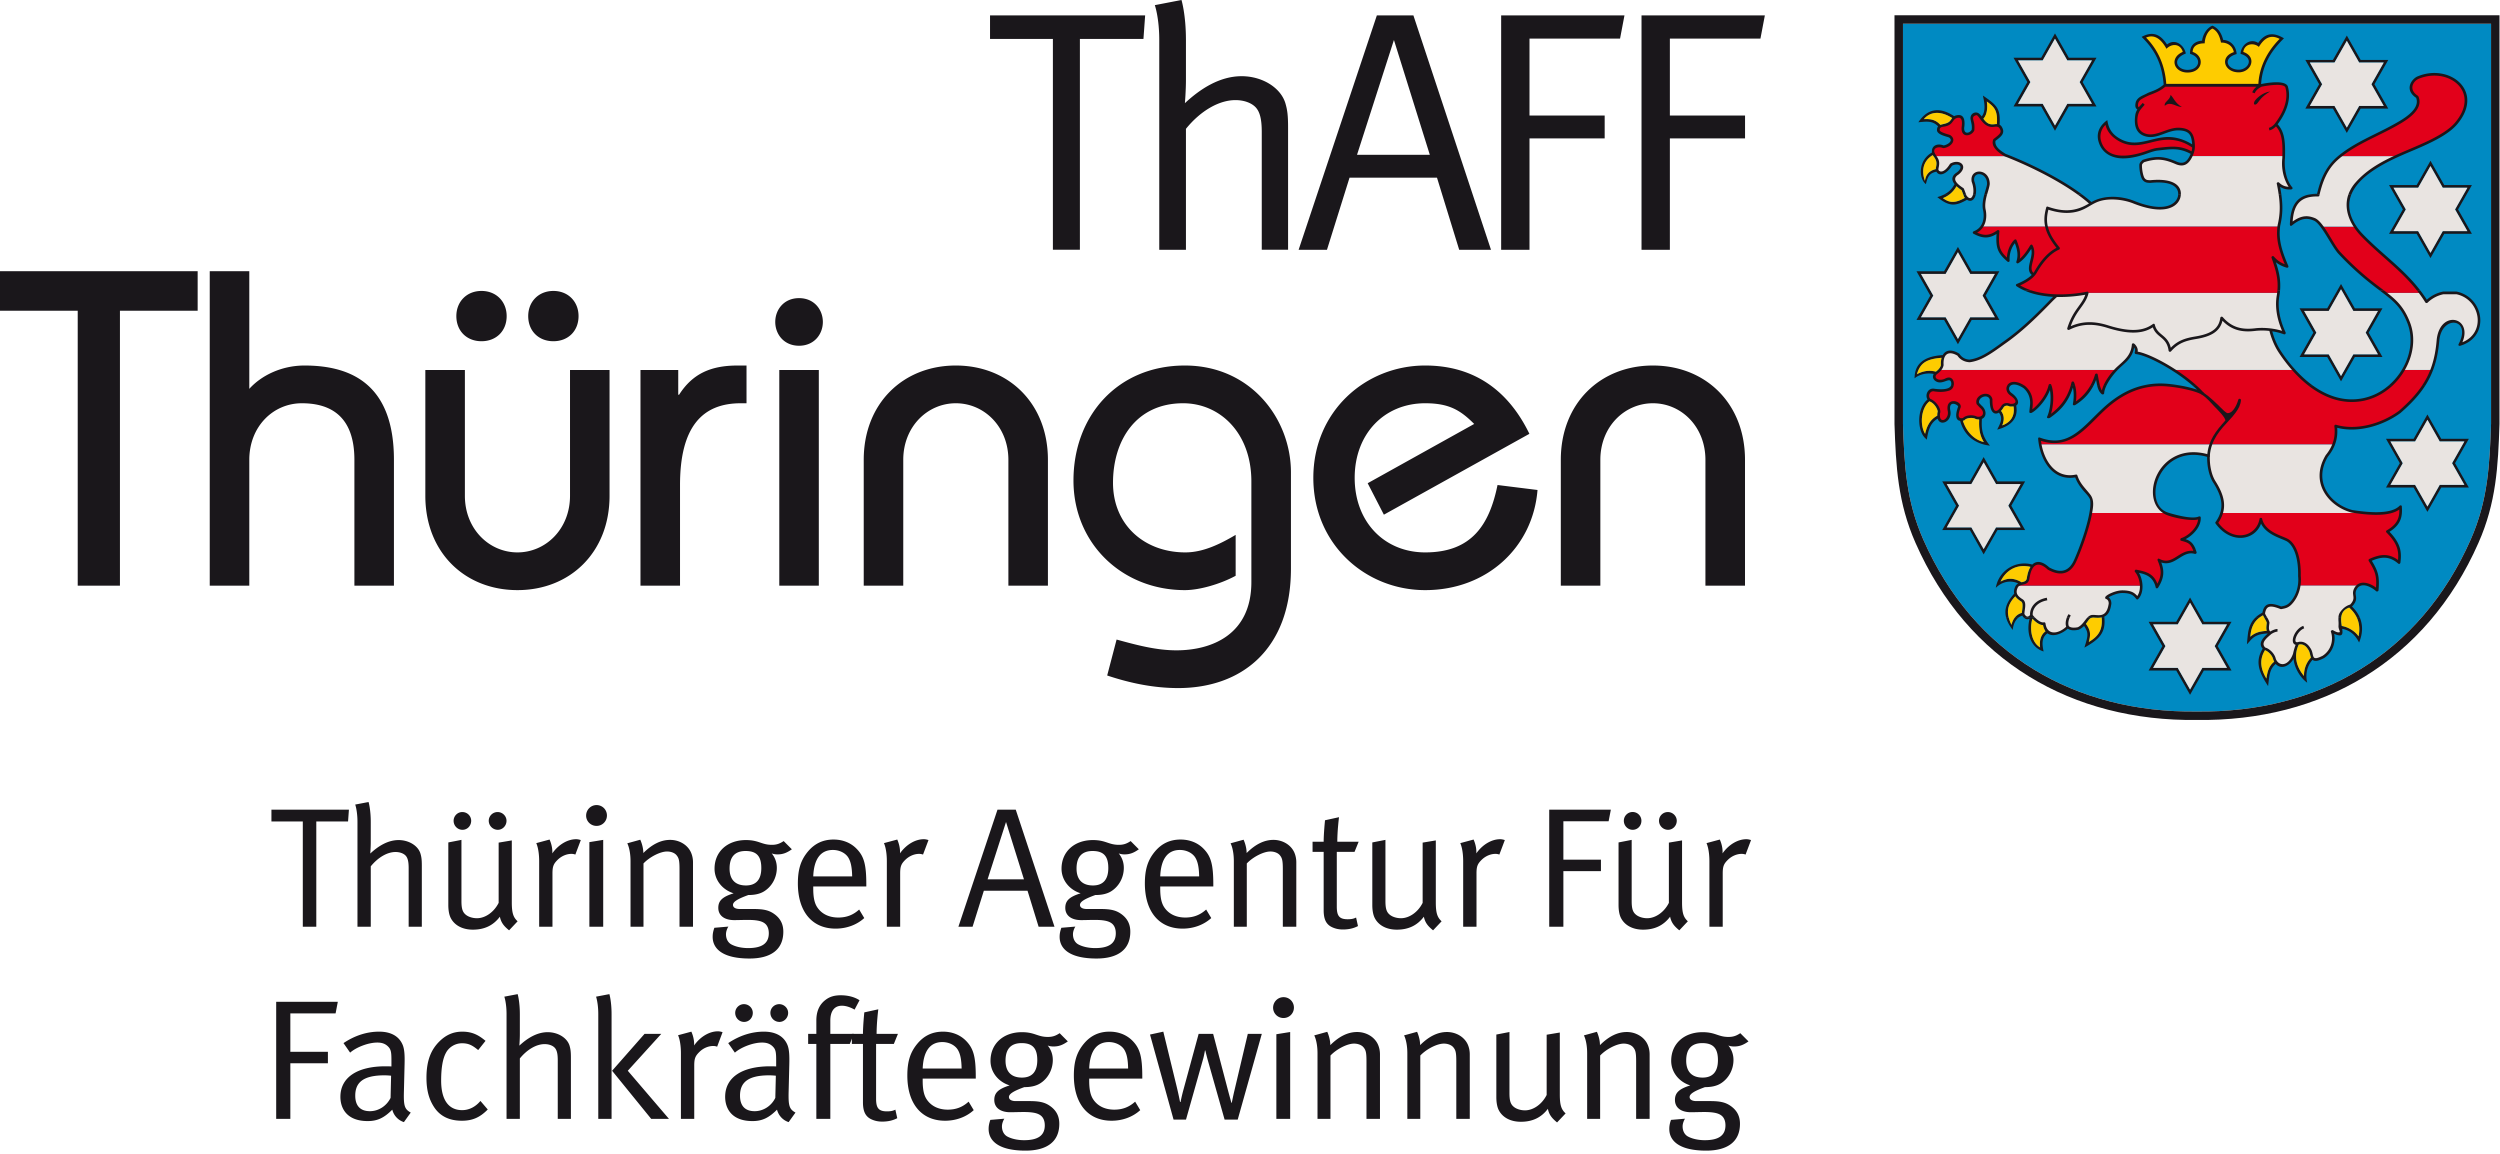 <svg viewBox="0 0 366 169" xmlns="http://www.w3.org/2000/svg" fill-rule="evenodd" clip-rule="evenodd" stroke-linejoin="round" stroke-miterlimit="1.414"><path d="M50.956 120.262h-4.65v15.413h-1.975v-15.413h-4.593v-1.725h11.343l-.125 1.725zM59.828 135.675v-8.594c0-.922-.125-1.5-.472-1.847-.303-.3-.828-.5-1.45-.5-1.2 0-2.547.775-3.625 2.097v8.844h-1.947v-15.338c0-1.625-.328-2.55-.328-2.55l1.953-.371s.322 1.05.322 2.946v2.9c0 .8-.072 1.697-.072 1.697 1.122-1.05 2.547-1.972 4.147-1.972 1.497 0 2.847.825 3.197 1.972.15.5.203.9.203 1.8v8.916h-1.928zM72.878 121.484a1.333 1.333 0 0 1-1.325-1.322c0-.7.578-1.278 1.3-1.278.7 0 1.3.578 1.3 1.278 0 .725-.572 1.322-1.275 1.322zm-5.169 0c-.728 0-1.3-.597-1.3-1.322 0-.7.572-1.278 1.272-1.278.728 0 1.3.578 1.3 1.278 0 .725-.55 1.322-1.272 1.322zm6.822 14.716c-.828-.669-1.175-1.172-1.35-1.994-.953 1.269-2.25 1.897-3.95 1.897-1.575 0-2.75-.678-3.275-1.775-.222-.475-.322-1.125-.322-1.85v-9.144l1.922-.375v8.944c0 1.175.178 1.7.75 2.1.4.275.975.425 1.525.425 1.225 0 2.497-.9 3.172-2.25v-8.819l1.925-.322v9.069c0 1.575.225 2.197.85 2.772l-1.247 1.322zM84.231 125.109a1.658 1.658 0 0 0-.55-.103c-.75 0-1.5.328-2.075.903-.572.575-.725.947-.725 1.972v7.794h-1.947v-9.594c0-1.822-.425-2.647-.425-2.647l1.947-.525s.475.975.4 2.025c.9-1.275 2.225-2.075 3.5-2.075.325 0 .675.128.675.128l-.8 2.122zM86.284 135.675v-12.388l2.025-.328v12.716h-2.025zm1.05-14.763c-.85 0-1.525-.678-1.525-1.503 0-.847.675-1.547 1.525-1.547.85 0 1.522.675 1.522 1.525 0 .847-.672 1.525-1.522 1.525zM99.481 135.675v-8.416c0-1.325-.1-1.65-.453-2.075-.275-.322-.797-.525-1.372-.525-.997 0-2.55.8-3.45 1.75v9.266h-1.897v-9.594c0-1.772-.475-2.622-.475-2.622l1.9-.525s.45.925.45 1.95c1.3-1.3 2.597-1.925 3.919-1.925 1.35 0 2.553.725 3.05 1.822.203.453.303.953.303 1.453v9.441h-1.975zM109.159 124.587c-1.553 0-2.35.847-2.35 2.569 0 1.6.822 2.475 2.397 2.475 1.5 0 2.25-.875 2.25-2.55 0-1.694-.65-2.494-2.297-2.494zm4.672.497c-.328 0-.628-.053-.853-.15.5.622.75 1.325.75 2.125 0 1.397-.697 2.697-1.847 3.422-.628.397-1.425.55-2.322.55-1.678.6-2.25 1.025-2.25 1.447 0 .378.375.6.997.6h2c1.45 0 2.247.175 3 .7.972.678 1.372 1.55 1.372 2.625 0 2.697-1.922 3.925-4.947 3.925-3.897 0-5.397-1.403-5.397-3.175 0-.45.075-.825.25-1.325l2.05-.175c-.178.275-.35.725-.35 1.122 0 .653.275 1.178.725 1.453.597.347 1.522.572 2.522.572 1.925 0 3.022-.622 3.022-2.172 0-.678-.225-1.203-.672-1.5-.478-.325-1.225-.453-2.45-.453-.5 0-1.525.031-1.925.031-1.472 0-2.347-.678-2.347-1.8 0-1.003.55-1.6 2.247-2.125-1.672-.525-2.797-1.95-2.797-3.6 0-2.497 1.875-4.194 4.597-4.194 1.9 0 2.275.697 3.797.697.65 0 1.125-.147 1.725-.55l1.2 1.203c-.772.547-1.35.747-2.097.747zM124.181 125.531c-.428-.669-1.3-1.097-2.25-1.097-1.775 0-2.772 1.3-2.872 3.872h5.697c-.025-1.35-.203-2.172-.575-2.775zm-5.122 4.25v.297c0 1.178.147 2.078.572 2.728.703 1.072 1.85 1.522 3.1 1.522 1.2 0 2.175-.372 3.05-1.172l.747 1.247c-1.097 1-2.597 1.547-4.197 1.547-3.447 0-5.522-2.494-5.522-6.619 0-2.1.45-3.447 1.497-4.697 1.003-1.175 2.225-1.725 3.725-1.725 1.35 0 2.522.475 3.375 1.35 1.075 1.1 1.422 2.275 1.422 5.247v.275h-7.769zM135.131 125.109a1.661 1.661 0 0 0-.553-.103c-.747 0-1.497.328-2.072.903-.572.575-.722.947-.722 1.972v7.794h-1.95v-9.594c0-1.822-.425-2.647-.425-2.647l1.947-.525s.475.975.4 2.025c.9-1.275 2.225-2.075 3.5-2.075.325 0 .675.128.675.128l-.8 2.122zM147.281 120.337l-2.697 8.394h5.322l-2.625-8.394zm4.772 15.338l-1.622-5.269h-6.397l-1.65 5.269h-2.075l5.722-17.138h2.675l5.672 17.138h-2.325zM159.956 124.587c-1.55 0-2.35.847-2.35 2.569 0 1.6.825 2.475 2.4 2.475 1.5 0 2.25-.875 2.25-2.55 0-1.694-.65-2.494-2.3-2.494zm4.675.497c-.328 0-.628-.053-.853-.15.5.622.75 1.325.75 2.125 0 1.397-.697 2.697-1.847 3.422-.628.397-1.428.55-2.325.55-1.675.6-2.247 1.025-2.247 1.447 0 .378.375.6.997.6h2c1.447 0 2.247.175 3 .7.972.678 1.372 1.55 1.372 2.625 0 2.697-1.922 3.925-4.947 3.925-3.897 0-5.4-1.403-5.4-3.175 0-.45.078-.825.253-1.325l2.05-.175c-.178.275-.35.725-.35 1.122 0 .653.272 1.178.725 1.453.597.347 1.522.572 2.519.572 1.928 0 3.025-.622 3.025-2.172 0-.678-.225-1.203-.672-1.5-.478-.325-1.225-.453-2.45-.453-.5 0-1.525.031-1.925.031-1.475 0-2.347-.678-2.347-1.8 0-1.003.55-1.6 2.247-2.125-1.672-.525-2.797-1.95-2.797-3.6 0-2.497 1.875-4.194 4.597-4.194 1.897 0 2.275.697 3.797.697.65 0 1.125-.147 1.725-.55l1.197 1.203c-.772.547-1.347.747-2.094.747zM174.981 125.531c-.428-.669-1.3-1.097-2.25-1.097-1.775 0-2.772 1.3-2.875 3.872h5.7c-.025-1.35-.203-2.172-.575-2.775zm-5.125 4.25v.297c0 1.178.15 2.078.575 2.728.703 1.072 1.85 1.522 3.1 1.522 1.2 0 2.172-.372 3.05-1.172l.747 1.247c-1.1 1-2.597 1.547-4.197 1.547-3.447 0-5.522-2.494-5.522-6.619 0-2.1.45-3.447 1.497-4.697 1-1.175 2.225-1.725 3.725-1.725 1.35 0 2.522.475 3.375 1.35 1.072 1.1 1.422 2.275 1.422 5.247v.275h-7.772zM187.806 135.675v-8.416c0-1.325-.103-1.65-.453-2.075-.275-.322-.8-.525-1.372-.525-1 0-2.55.8-3.45 1.75v9.266h-1.897v-9.594c0-1.772-.478-2.622-.478-2.622l1.903-.525s.447.925.447 1.95c1.3-1.3 2.597-1.925 3.922-1.925 1.35 0 2.553.725 3.05 1.822.2.453.3.953.3 1.453v9.441h-1.972zM198.306 124.709h-2.6v8.019c0 1.375.375 1.85 1.6 1.85.547 0 .875-.075 1.225-.25l.275 1.25c-.625.325-1.325.5-2.2.5-.65 0-1.15-.128-1.625-.353-.875-.422-1.197-1.222-1.197-2.472v-8.544h-1.625v-1.475h1.625c0-1.2.197-3.147.197-3.147l2.05-.45s-.25 1.947-.25 3.597h3.122l-.597 1.475zM209.803 136.2c-.828-.669-1.175-1.172-1.35-1.994-.953 1.269-2.25 1.897-3.95 1.897-1.575 0-2.75-.678-3.275-1.775-.222-.475-.322-1.125-.322-1.85v-9.144l1.922-.375v8.944c0 1.175.178 1.7.75 2.1.4.275.975.425 1.525.425 1.225 0 2.5-.9 3.172-2.25v-8.819l1.928-.322v9.069c0 1.575.222 2.197.847 2.772l-1.247 1.322zM219.506 125.109a1.661 1.661 0 0 0-.553-.103c-.747 0-1.497.328-2.072.903-.572.575-.722.947-.722 1.972v7.794h-1.95v-9.594c0-1.822-.425-2.647-.425-2.647l1.947-.525s.475.975.4 2.025c.9-1.275 2.225-2.075 3.5-2.075.325 0 .675.128.675.128l-.8 2.122zM235.5 120.234h-6.622v5.625h5.5v1.675h-5.5v8.141h-2.072v-17.138h9.022l-.328 1.697zM244.2 121.484a1.33 1.33 0 0 1-1.322-1.322c0-.7.575-1.278 1.3-1.278.697 0 1.3.578 1.3 1.278 0 .725-.575 1.322-1.278 1.322zm-5.172 0c-.722 0-1.297-.597-1.297-1.322a1.286 1.286 0 0 1 2.572 0c0 .725-.547 1.322-1.275 1.322zm6.825 14.716c-.825-.669-1.175-1.172-1.35-1.994-.953 1.269-2.25 1.897-3.95 1.897-1.572 0-2.747-.678-3.272-1.775-.225-.475-.325-1.125-.325-1.85v-9.144l1.922-.375v8.944c0 1.175.178 1.7.753 2.1.397.275.972.425 1.522.425 1.225 0 2.5-.9 3.172-2.25v-8.819l1.928-.322v9.069c0 1.575.222 2.197.847 2.772l-1.247 1.322zM255.553 125.109a1.661 1.661 0 0 0-.553-.103c-.747 0-1.497.328-2.072.903-.572.575-.722.947-.722 1.972v7.794h-1.95v-9.594c0-1.822-.425-2.647-.425-2.647l1.947-.525s.478.975.4 2.025c.9-1.275 2.225-2.075 3.5-2.075.325 0 .675.128.675.128l-.8 2.122zM49.131 148.359h-6.625v5.622h5.5v1.678h-5.5v8.141h-2.072v-17.138h9.022l-.325 1.697zM56.284 157.428c-3.15 0-4.275 1.075-4.275 2.975 0 1.475.725 2.275 2.15 2.275 1.272 0 2.447-.775 3.022-1.947l.075-3.247a9.76 9.76 0 0 0-.972-.056zm2.847 6.85a2.561 2.561 0 0 1-1.7-1.825c-1.2 1.203-2.172 1.672-3.6 1.672-3.072 0-3.997-1.875-3.997-3.547 0-2.819 2.428-4.472 6.597-4.472.525 0 .875.022.875.022v-.872c0-1.097-.05-1.55-.4-1.947-.4-.45-.897-.678-1.672-.678-1.403 0-3.175.753-3.975 1.478l-.971-1.397c1.646-1.106 3.418-1.678 5.221-1.678 1.722 0 2.922.675 3.447 1.953.275.669.3 1.622.275 2.744l-.1 4.097c-.05 2.025.075 2.55 1 3.053l-1 1.397zM67.609 164.075c-1.775 0-3.1-.622-3.975-1.872-.822-1.197-1.2-2.569-1.2-4.419 0-2.728.8-4.225 1.875-5.3.978-.975 2.05-1.45 3.375-1.45 1.572 0 2.497.603 3.397 1.347l-1.075 1.35c-.875-.722-1.425-.997-2.375-.997-.972 0-1.897.55-2.344 1.4-.478.872-.703 2.244-.703 4.069 0 2.803 1.075 4.322 3.072 4.322 1.003 0 1.95-.469 2.678-1.347l1.072 1.25c-1.15 1.172-2.247 1.647-3.797 1.647zM81.656 163.8v-8.594c0-.919-.125-1.5-.475-1.847-.3-.3-.825-.5-1.447-.5-1.2 0-2.55.775-3.628 2.097v8.844h-1.947v-15.338c0-1.621-.325-2.55-.325-2.55l1.95-.371s.322 1.05.322 2.946v2.9c0 .8-.072 1.697-.072 1.697 1.122-1.05 2.547-1.972 4.147-1.972 1.5 0 2.847.825 3.2 1.972.147.5.2.897.2 1.8v8.916h-1.925zM95.334 163.8l-5.722-7.041 4.747-5.397h2.447l-4.897 5.397 6.025 7.041h-2.6zm-7.746 0v-15.338c0-1.621-.325-2.55-.325-2.55l1.95-.371s.321 1.05.321 2.946V163.8h-1.946zM104.988 153.237a1.537 1.537 0 0 0-.554-.106c-.746 0-1.5.325-2.071.903-.576.575-.726.947-.726 1.972v7.794h-1.95v-9.594c0-1.825-.421-2.647-.421-2.647l1.947-.525s.475.975.399 2.025c.901-1.275 2.222-2.075 3.5-2.075.322 0 .672.128.672.128l-.796 2.125zM114.109 149.609a1.33 1.33 0 0 1-1.325-1.322c0-.703.572-1.278 1.3-1.278.697 0 1.3.575 1.3 1.278 0 .725-.578 1.322-1.275 1.322zm-1.5 7.819c-3.15 0-4.271 1.075-4.271 2.975 0 1.475.721 2.275 2.146 2.275 1.275 0 2.45-.775 3.022-1.947l.078-3.247a9.874 9.874 0 0 0-.975-.056zm-3.675-7.819c-.722 0-1.3-.597-1.3-1.322 0-.703.578-1.278 1.275-1.278.725 0 1.3.575 1.3 1.278 0 .725-.546 1.322-1.275 1.322zm6.522 14.669a2.573 2.573 0 0 1-1.7-1.825c-1.2 1.203-2.172 1.672-3.597 1.672-3.075 0-3.996-1.875-3.996-3.547 0-2.819 2.421-4.472 6.596-4.472.525 0 .872.022.872.022v-.872c0-1.097-.047-1.55-.4-1.947-.4-.45-.897-.678-1.672-.678-1.4 0-3.172.753-3.972 1.478l-.975-1.397c1.647-1.106 3.422-1.678 5.222-1.678 1.725 0 2.925.675 3.45 1.953.272.669.297 1.622.272 2.744l-.1 4.097c-.047 2.025.078 2.55 1.003 3.053l-1.003 1.397zM125.109 147.809c-.475-.275-1.175-.572-1.85-.572-1.096 0-1.7.775-1.7 2.197v1.928h3.45l-.6 1.472h-2.85V163.8h-2.046v-10.966h-1.2v-1.472h1.2v-1.953c0-1.85.849-2.65 1.374-3.047.601-.45 1.276-.653 2.201-.653 1.071 0 2.021.253 2.746.728l-.725 1.372z" fill="#1a171b" fill-rule="nonzero"/><path d="M130.859 152.834h-2.6v8.019c0 1.375.375 1.85 1.6 1.85.547 0 .875-.075 1.222-.25l.278 1.25c-.625.325-1.325.5-2.2.5-.65 0-1.15-.128-1.625-.353-.875-.422-1.197-1.222-1.197-2.472v-8.544h-1.624v-1.472h1.624c0-1.203.197-3.15.197-3.15l2.05-.45s-.25 1.947-.25 3.6h3.122l-.597 1.472zM140.206 153.656c-.428-.669-1.3-1.097-2.25-1.097-1.775 0-2.772 1.3-2.875 3.875h5.7c-.025-1.35-.203-2.178-.575-2.778zm-5.125 4.25v.297c0 1.178.15 2.078.575 2.725.703 1.072 1.85 1.525 3.1 1.525 1.2 0 2.175-.372 3.05-1.172l.747 1.244c-1.097 1.003-2.597 1.55-4.197 1.55-3.447 0-5.522-2.494-5.522-6.622 0-2.094.45-3.447 1.5-4.694 1-1.178 2.222-1.725 3.722-1.725 1.35 0 2.522.475 3.375 1.347 1.072 1.106 1.422 2.278 1.422 5.25v.275h-7.772zM149.559 152.712c-1.55 0-2.35.847-2.35 2.569 0 1.6.825 2.478 2.4 2.478 1.497 0 2.25-.878 2.25-2.553 0-1.694-.65-2.494-2.3-2.494zm4.672.494c-.325 0-.625-.05-.85-.147.5.622.75 1.325.75 2.125 0 1.397-.697 2.697-1.85 3.422-.625.397-1.425.55-2.322.55-1.675.6-2.25 1.025-2.25 1.447 0 .378.379.597 1 .597h1.997c1.45 0 2.25.178 3 .703.975.678 1.375 1.55 1.375 2.625 0 2.697-1.922 3.925-4.947 3.925-3.897 0-5.4-1.403-5.4-3.175 0-.45.079-.825.25-1.325l2.053-.175c-.178.275-.353.725-.353 1.122 0 .653.275 1.178.725 1.453.6.347 1.525.572 2.522.572 1.928 0 3.025-.622 3.025-2.172 0-.678-.225-1.203-.675-1.5-.472-.325-1.222-.453-2.447-.453-.5 0-1.525.031-1.925.031-1.475 0-2.347-.678-2.347-1.8 0-1.003.551-1.6 2.251-2.125-1.675-.525-2.804-1.947-2.804-3.6 0-2.497 1.878-4.194 4.6-4.194 1.897 0 2.272.697 3.8.697.647 0 1.122-.147 1.722-.55l1.197 1.203c-.772.547-1.347.744-2.097.744zM164.584 153.656c-.428-.669-1.3-1.097-2.25-1.097-1.775 0-2.775 1.3-2.875 3.875h5.697c-.022-1.35-.2-2.178-.572-2.778zm-5.125 4.25v.297c0 1.178.15 2.078.575 2.725.7 1.072 1.85 1.525 3.1 1.525 1.2 0 2.172-.372 3.05-1.172l.747 1.244c-1.1 1.003-2.597 1.55-4.197 1.55-3.45 0-5.521-2.494-5.521-6.622 0-2.094.45-3.447 1.499-4.694.997-1.178 2.222-1.725 3.719-1.725 1.353 0 2.525.475 3.378 1.347 1.072 1.106 1.422 2.278 1.422 5.25v.275h-7.772zM181.203 163.906h-1.922l-2.475-8.747c-.222-.825-.347-1.375-.347-1.375h-.053s-.15.875-.275 1.272l-2.5 8.85h-1.822l-3.447-12.447 1.947-.425 2 8.219c.275 1.15.45 2.075.45 2.075h.075s.175-.897.425-1.8l2.222-8.166h2.125l2.175 8.272c.175.669.497 1.819.497 1.819h.053s.25-1.222.372-1.722l1.975-8.369h2.05l-3.525 12.544zM186.859 163.8v-12.388l2.022-.325V163.8h-2.022zm1.05-14.763a1.513 1.513 0 0 1-1.528-1.503c0-.847.675-1.55 1.528-1.55.847 0 1.522.678 1.522 1.528 0 .847-.675 1.525-1.522 1.525zM200.053 163.8v-8.416c0-1.325-.1-1.653-.45-2.075-.275-.322-.8-.525-1.372-.525-1 0-2.55.8-3.45 1.747v9.269h-1.897v-9.594c0-1.769-.478-2.625-.478-2.625l1.903-.525s.447.928.447 1.953c1.3-1.3 2.597-1.922 3.922-1.922 1.35 0 2.55.722 3.05 1.819.2.453.3.953.3 1.453v9.441h-1.975zM213.203 163.8v-8.416c0-1.325-.1-1.653-.45-2.075-.275-.322-.8-.525-1.372-.525-1.003 0-2.55.8-3.45 1.747v9.269h-1.897v-9.594c0-1.769-.478-2.625-.478-2.625l1.903-.525s.447.928.447 1.953c1.3-1.3 2.597-1.922 3.922-1.922 1.353 0 2.547.722 3.05 1.819.2.453.297.953.297 1.453v9.441h-1.972zM227.956 164.325c-.822-.669-1.175-1.172-1.347-1.994-.953 1.269-2.25 1.897-3.95 1.897-1.575 0-2.75-.678-3.275-1.775-.221-.475-.321-1.125-.321-1.85v-9.144l1.921-.372v8.941c0 1.172.175 1.697.75 2.1.4.275.975.428 1.522.428 1.228 0 2.5-.903 3.175-2.253v-8.819l1.925-.322v9.069c0 1.575.222 2.197.85 2.772l-1.25 1.322zM239.531 163.8v-8.416c0-1.325-.1-1.653-.45-2.075-.275-.322-.8-.525-1.375-.525-.997 0-2.547.8-3.447 1.747v9.269h-1.9v-9.594c0-1.769-.475-2.625-.475-2.625l1.9-.525s.45.928.45 1.953c1.3-1.3 2.597-1.922 3.922-1.922 1.35 0 2.55.722 3.047 1.819.203.453.303.953.303 1.453v9.441h-1.975zM249.209 152.712c-1.55 0-2.35.847-2.35 2.569 0 1.6.825 2.478 2.4 2.478 1.497 0 2.247-.878 2.247-2.553 0-1.694-.65-2.494-2.297-2.494zm4.672.494c-.325 0-.625-.05-.85-.147.5.622.75 1.325.75 2.125 0 1.397-.7 2.697-1.85 3.422-.625.397-1.425.55-2.322.55-1.675.6-2.25 1.025-2.25 1.447 0 .378.375.597 1 .597h1.997c1.45 0 2.25.178 3 .703.975.678 1.375 1.55 1.375 2.625 0 2.697-1.925 3.925-4.947 3.925-3.896 0-5.4-1.403-5.4-3.175 0-.45.075-.825.25-1.325l2.05-.175c-.175.275-.35.725-.35 1.122 0 .653.275 1.178.725 1.453.6.347 1.525.572 2.522.572 1.925 0 3.025-.622 3.025-2.172 0-.678-.225-1.203-.675-1.5-.475-.325-1.225-.453-2.447-.453-.5 0-1.525.031-1.925.031-1.475 0-2.347-.678-2.347-1.8 0-1.003.547-1.6 2.244-2.125-1.672-.525-2.794-1.947-2.794-3.6 0-2.497 1.876-4.194 4.597-4.194 1.897 0 2.272.697 3.794.697.65 0 1.128-.147 1.725-.55l1.2 1.203c-.772.547-1.35.744-2.097.744zM167.4 5.703h-9.303v30.863h-3.953V5.703h-9.203v-3.45h22.709l-.25 3.45zM184.722 36.566V19.359c0-1.85-.25-3.003-.947-3.703-.603-.6-1.653-1-2.903-1-2.4 0-5.103 1.553-7.25 4.203v17.707h-3.906V5.853c0-3.25-.65-5.1-.65-5.1L172.969 0s.653 2.103.653 5.903v5.803c0 1.6-.153 3.4-.153 3.4 2.25-2.1 5.1-3.95 8.306-3.95 2.997 0 5.7 1.65 6.403 3.95.297 1 .397 1.803.397 3.603v17.857h-3.853zM204.072 5.853l-5.403 16.806h10.656l-5.253-16.806zm9.553 30.713l-3.25-10.554h-12.803l-3.303 10.554h-4.15l11.453-34.313h5.35l11.359 34.313h-4.656zM237.175 5.653h-13.256v11.256h11.006v3.35h-11.006v16.307h-4.15V2.253h18.053l-.647 3.4zM257.728 5.653h-13.259v11.256h11.006v3.35h-11.006v16.307h-4.15V2.253h18.056l-.647 3.4zM0 39.703h28.937v5.784H17.559v40.254h-6.181V45.487H0v-5.784zM30.706 85.741V39.703h5.791v17.225c1.775-1.972 4.734-3.416 8.087-3.416 7.3 0 13.088 3.157 13.088 13.807v18.422h-5.788V67.319c0-6.438-3.547-8.282-7.693-8.282-4.21 0-7.694 3.419-7.694 8.282v18.422h-5.791zM81.016 42.594c2.175 0 3.684 1.575 3.684 3.684 0 2.166-1.509 3.678-3.684 3.678-2.169 0-3.685-1.512-3.685-3.678 0-2.109 1.516-3.684 3.685-3.684zm-10.525 0c2.171 0 3.684 1.575 3.684 3.684 0 2.166-1.513 3.678-3.684 3.678-2.169 0-3.682-1.512-3.682-3.678 0-2.109 1.513-3.684 3.682-3.684zm18.747 11.575v18.418c0 8.285-5.788 13.807-13.482 13.807-7.697 0-13.487-5.522-13.487-13.807V54.169h5.79v18.418c0 4.86 3.55 8.285 7.697 8.285 4.141 0 7.694-3.425 7.694-8.285V54.169h5.788zM93.766 54.169h5.528v3.618h.128c1.975-3.096 4.672-4.275 8.553-4.275h1.316v5.525h-.853c-5.594 0-8.882 3.419-8.882 11.969v14.735h-5.79V54.169zM114.088 85.741V54.169h5.787v31.572h-5.787zm2.893-42.094c2.235 0 3.485 1.709 3.485 3.487 0 1.775-1.25 3.482-3.485 3.482-2.234 0-3.484-1.707-3.484-3.482 0-1.778 1.25-3.487 3.484-3.487zM126.45 85.741V67.319c0-8.282 5.787-13.807 13.481-13.807 7.697 0 13.485 5.525 13.485 13.807v18.422h-5.788V67.319c0-4.863-3.553-8.282-7.697-8.282-4.14 0-7.694 3.419-7.694 8.282v18.422h-5.787zM180.9 84.294c-2.169 1.181-5.259 2.1-7.431 2.1-9.21 0-16.313-6.838-16.313-16.044 0-9.469 6.444-16.838 16.313-16.838 9.603 0 15.525 7.763 15.525 15.654v14.071c0 11.841-7.235 17.497-16.516 17.497-3.547 0-7.034-.718-10.387-1.843l1.378-5.26c2.897.791 5.79 1.578 8.75 1.578 5.19 0 10.981-2.3 10.981-9.997V70.478c0-7.1-4.6-11.441-9.994-11.441-6.906 0-10.262 5.457-10.262 11.644 0 6.178 4.606 10.191 10.59 10.191 2.632 0 5.132-1.247 7.366-2.566v5.988zM202.6 75.35l-2.372-4.606 15.594-8.678c-1.978-1.975-3.625-3.029-7.175-3.029-5.984 0-10.322 4.475-10.322 10.919 0 6.447 4.338 10.916 10.322 10.916 6.837 0 9.406-4.072 10.591-9.866l5.853.728c-.657 8.347-7.363 14.66-16.444 14.66-8.744 0-16.375-6.71-16.375-16.438 0-9.74 7.631-16.444 16.375-16.444 7.372 0 12.297 3.882 15.256 10L202.6 75.35zM228.503 85.741V67.319c0-8.282 5.788-13.807 13.481-13.807 7.691 0 13.485 5.525 13.485 13.807v18.422h-5.794V67.319c0-4.863-3.541-8.282-7.691-8.282-4.137 0-7.693 3.419-7.693 8.282v18.422h-5.788z" fill="#1a171b" fill-rule="nonzero"/><path d="M361.716 78.981c2.518-5.718 2.768-10.884 2.975-16.947V3.478h-86.097v58.569c.194 6.05.456 11.225 2.969 16.934 7.437 16.875 22.281 25.406 40.053 25.185 17.778.221 32.665-8.319 40.1-25.185z" fill="#008ac2" fill-rule="nonzero"/><path d="M362.844 79.478c-7.644 17.359-22.994 26.156-41.216 25.925-18.241.231-33.544-8.556-41.197-25.925-2.59-5.878-2.872-11.172-3.078-17.409V2.237h88.572v59.832c-.206 6.237-.481 11.531-3.081 17.409zm-1.128-.497c2.518-5.718 2.768-10.884 2.975-16.947V3.478h-86.097v58.569c.194 6.05.456 11.225 2.969 16.934 7.437 16.875 22.281 25.406 40.053 25.185 17.778.221 32.665-8.319 40.1-25.185z" fill="#1a171b" fill-rule="nonzero"/><path d="M349.641 15.9h-4.044l-2.022 3.562-2.034-3.562H337.5l2.022-3.566-2.022-3.562h4.041l2.034-3.566 2.022 3.566h4.044l-2.022 3.562 2.022 3.566zm-.666-.391l-1.8-3.175 1.8-3.175h-3.597l-1.803-3.175-1.803 3.175h-3.606l1.8 3.175-1.8 3.175h3.606l1.803 3.175 1.803-3.175h3.597z" fill="#1a171b" fill-rule="nonzero"/><path d="M348.975 15.509h-3.597l-1.803 3.175-1.803-3.175h-3.606l1.8-3.175-1.8-3.175h3.606l1.803-3.175 1.803 3.175h3.597l-1.8 3.175 1.8 3.175z" fill="#e9e4e1" fill-rule="nonzero"/><path d="M361.887 34.228h-4.046l-2.019 3.559-2.022-3.559h-4.047l2.025-3.566-2.025-3.565h4.047l2.022-3.563 2.019 3.563h4.046l-2.024 3.565 2.024 3.566zm-.662-.387l-1.806-3.179 1.806-3.175h-3.606l-1.797-3.175-1.803 3.175h-3.61l1.807 3.175-1.807 3.179h3.61l1.803 3.175 1.797-3.175h3.606z" fill="#1a171b" fill-rule="nonzero"/><path d="M361.225 33.841h-3.606l-1.797 3.175-1.803-3.175h-3.61l1.807-3.179-1.807-3.175h3.61l1.803-3.175 1.797 3.175h3.606l-1.806 3.175 1.806 3.179z" fill="#e9e4e1" fill-rule="nonzero"/><path d="M348.794 52.262h-4.047l-2.022 3.569-2.022-3.569h-4.047l2.022-3.565-2.022-3.559h4.047l2.022-3.566 2.022 3.566h4.047l-2.022 3.559 2.022 3.565zm-.666-.387l-1.797-3.178 1.797-3.175h-3.6l-1.803-3.172-1.8 3.172h-3.6l1.794 3.175-1.794 3.178h3.6l1.8 3.175 1.803-3.175h3.6z" fill="#1a171b" fill-rule="nonzero"/><path d="M348.128 51.875h-3.6l-1.803 3.175-1.8-3.175h-3.6l1.794-3.178-1.794-3.175h3.6l1.8-3.172 1.803 3.172h3.6l-1.797 3.175 1.797 3.178z" fill="#e9e4e1" fill-rule="nonzero"/><path d="M361.438 71.375h-4.041l-2.025 3.562-2.019-3.562h-4.044l2.022-3.563-2.022-3.568h4.044l2.019-3.566 2.025 3.566h4.041l-2.019 3.568 2.019 3.563zm-.654-.391l-1.803-3.172 1.803-3.178h-3.609l-1.797-3.178-1.806 3.178h-3.606l1.8 3.178-1.8 3.172h3.606l1.806 3.178 1.797-3.178h3.609z" fill="#1a171b" fill-rule="nonzero"/><path d="M360.784 70.984h-3.609l-1.797 3.178-1.806-3.178h-3.606l1.8-3.172-1.8-3.178h3.606l1.806-3.178 1.797 3.178h3.609l-1.803 3.178 1.803 3.172z" fill="#e9e4e1" fill-rule="nonzero"/><path d="M326.694 98.162h-4.05l-2.019 3.557-2.028-3.557h-4.041l2.019-3.568-2.019-3.56h4.041l2.028-3.562 2.019 3.562h4.05l-2.028 3.56 2.028 3.568zm-.666-.39l-1.803-3.178 1.803-3.178h-3.603l-1.8-3.175-1.806 3.175h-3.6l1.803 3.178-1.803 3.178h3.6l1.806 3.175 1.8-3.175h3.603z" fill="#1a171b" fill-rule="nonzero"/><path d="M326.028 97.772h-3.603l-1.8 3.175-1.806-3.175h-3.6l1.803-3.178-1.803-3.178h3.6l1.806-3.175 1.8 3.175h3.603l-1.803 3.178 1.803 3.178z" fill="#e9e4e1" fill-rule="nonzero"/><path d="M296.481 77.603h-4.053l-2.022 3.563-2.012-3.563h-4.053l2.028-3.566-2.028-3.562h4.053l2.012-3.563 2.022 3.563h4.053l-2.028 3.562 2.028 3.566zm-.665-.39l-1.804-3.176 1.804-3.171h-3.6l-1.81-3.175-1.797 3.175h-3.606l1.806 3.171-1.806 3.176h3.606l1.797 3.174 1.81-3.174h3.6z" fill="#1a171b" fill-rule="nonzero"/><path d="M295.816 77.213h-3.6l-1.81 3.174-1.797-3.174h-3.606l1.806-3.176-1.806-3.171h3.606l1.797-3.175 1.81 3.175h3.6l-1.804 3.171 1.804 3.176z" fill="#e9e4e1" fill-rule="nonzero"/><path d="M292.709 46.834h-4.05l-2.018 3.566-2.025-3.566h-4.044l2.022-3.559-2.022-3.566h4.044l2.025-3.562 2.018 3.562h4.05l-2.018 3.566 2.018 3.559zm-.665-.387l-1.8-3.172 1.8-3.175h-3.603l-1.8-3.175-1.797 3.175h-3.61l1.804 3.175-1.804 3.172h3.61l1.797 3.175 1.8-3.175h3.603z" fill="#1a171b" fill-rule="nonzero"/><path d="M292.044 46.447h-3.603l-1.8 3.175-1.797-3.175h-3.61l1.804-3.172-1.804-3.175h3.61l1.797-3.175 1.8 3.175h3.603l-1.8 3.175 1.8 3.172z" fill="#e9e4e1" fill-rule="nonzero"/><path d="M306.925 15.584h-4.047l-2.028 3.563-2.022-3.563h-4.047l2.022-3.565-2.022-3.563h4.047l2.022-3.565 2.028 3.565h4.047l-2.028 3.563 2.028 3.565zm-.666-.387l-1.803-3.178 1.803-3.175h-3.609l-1.8-3.175-1.797 3.175h-3.606l1.803 3.175-1.803 3.178h3.606l1.797 3.175 1.8-3.175h3.609z" fill="#1a171b" fill-rule="nonzero"/><path d="M306.259 15.197h-3.609l-1.8 3.175-1.797-3.175h-3.606l1.803-3.178-1.803-3.175h3.606l1.797-3.175 1.8 3.175h3.609l-1.803 3.175 1.803 3.178z" fill="#e9e4e1" fill-rule="nonzero"/><path d="M334.338 22.856h-13.566c.047-.094.09-.197.137-.303.241-.594.279-1.153.169-1.903-.15-1.084-.584-1.684-2.031-1.756-1.819-.082-3.147 1.306-4.813.909-1.759-.422-1.537-2.237-1.437-2.925.056-.369.206-.65.394-.919 0 0-.129-.075-.179-.1-.265-.156-.237-.49-.137-.884.253-.641.863-.766 1.519-1.122.519-.284 1.515-.447 2.518-1.347h14.116s3.244-.712 3.722.185c.253.815.553 2.737-1.559 5.525 1.034 1.012 1.203 2.39 1.147 4.64z" fill="#e2001a" fill-rule="nonzero"/><path d="M299.606 33.175c-.203-.897-.125-1.759.147-2.725 4.103 1.412 5.772-.4 7.056-.984 1.691-.769 4.094-.46 5.56.128 4.456 1.775 6.309.556 6.653-.769.262-1.009-.216-2.631-4.169-2.247-.515 0-.772-.044-1.025-.362-.25-.316-.469-1.413-.431-2.122.094-.316.215-.328.365-.513 2.057-.662 3.204-.434 4.813.256 1.072.46 1.691.079 2.197-.981h13.566l-.013.319c-.287 2.75 1.106 4.366 1.106 4.366-.681.04-1.325-.085-1.922-.685.516 2.481.597 4.153.128 6.119l-.024.2h-34.007z" fill="#e9e4e1" fill-rule="nonzero"/><path d="M333.569 42.878c-.01.138-.035.272-.06.413-.278 1.612 0 3.462.944 5.472-1.584-.597-3.356-.622-4.241-.51-2.056.256-3.593-.131-4.962-1.719-.231 1.757-1.484 2.541-3.803 2.916-1.585.253-2.7.641-3.775 1.878-.291-2.266-1.956-1.969-2.394-3.715-1.059.759-2.769 1.437-6.672.209-2.312-.728-4.062-.56-5.768.3.887-2.913 2.259-3.381 2.734-5.219l-.106.022.106-.047h27.997z" fill="#e9e4e1"/><path d="M318.219 54.162h17.575c2.781 3.107 6.278 5.06 10.068 4.35 2.563-.481 4.722-2.19 5.988-4.35h4.153c-.912 2.372-2.444 4.185-4.697 6.15-2.619 1.913-6.328 2.957-9.365 2.057.131 1.062-.01 1.953-.294 2.709h-42.969a11.045 11.045 0 0 1-.106-.825c4.284 1.566 6.297-1.412 9.387-4.309 2.894-2.707 5.71-3.669 8.582-3.603 1.95.04 5.115.7 5.975 1.325-1.103-1.235-2.685-2.472-4.297-3.504z" fill="#e2001a" fill-rule="nonzero"/><path d="M341.647 65.078a6.444 6.444 0 0 1-.991 1.656c-2.397 4.022.6 7.363 3.722 8.135.544.078 1.21.172 1.913.234h-21.032c.372-1.253.116-2.659-1.078-4.556-.99-1.575-.859-3.813-.859-3.813-1.159-.34-3.06-.722-4.963.344-4.137 2.313-3.309 6.975-1.321 8.025h-10.95c.137-.756.19-1.428.112-1.925-.134-.825-1.631-1.631-2.263-3.506-2.459.509-4.678-1.2-5.259-4.594h42.969z" fill="#e9e4e1" fill-rule="nonzero"/><path d="M325.259 75.103h21.032c1.925.169 4.143.122 5.143-.922.094 1.366-.047 2.56-1.928 3.641 1.756 1.734 1.928 2.947 1.719 4.531-1.413-1.197-2.656-1.081-4.281-.337 1.053 1.671 1.237 2.356 1.069 4.403-1.094-.994-2.151-1.11-2.772-.678h-8.65c.078-.419.093-.897.037-1.419.078-3.122-.872-4.781-1.794-5.263-.897-.468-3.425-1.065-3.853-3.084-.422 2.784-4.106 3.812-6.456.559.331-.468.581-.937.734-1.431z" fill="#e2001a" fill-rule="nonzero"/><path d="M345.241 85.741c-.16.115-.288.259-.382.431-.571 1.015.46 1.315-.7 2.512-1.15.269-2.206 1.81-1.537 2.866.597.944.087 1.669-1.197.862.428 1.241.088 2.863-1.288 3.76-2.134 1.069-1.409-.341-2.09-1.241-.691-1.115-1.628-.725-1.628-.725-.194.153-.463 1.235-.532 1.547-.665 1.903-2.328 2.228-2.89.759-.172-.787-.978-1.44-1.453-1.537-1.019-.897.359-1.85.856-2.306-.531-.153-.431-.772-.35-1.503-.125-.632-.731-1.194-.641-1.453.238-1.266.966-1.341 2.528-.732.732-.128 1.116-.209 1.71-.978.2-.253.759-1.05.944-2.262h8.65zM313.475 85.741c.012.762-.209 1.446-.572 1.812-.462-.566-.872-.931-2.2-.931-.972 0-2.241.653-2.315.875.378.144.537.484.518.887-.397 2.772-2.256 1.547-2.878 1.913-.597.353-.778 1.253-1.778 1.716-1.162.256-1.537-.232-1.537-.232-1.019 1.044-3.138 1.794-3.451-.484-.584.137-1.309-.516-1.853-1.172-.287.287-.743.666-1.221-.169-.041-.659.387-1.7-.179-2.053-.825-.519-1.215-1.044-.79-1.944a.774.774 0 0 1 .137-.218h18.119z" fill="#e9e4e1" fill-rule="nonzero"/><path d="M306.088 75.103h10.95c.112.053.218.103.334.141 1.978.6 3.834.934 4.619.534.093 1.484-1.563 2.878-2.613 3.194.91.259 1.51.312 2.022 1.937-.944-.284-1.931.232-2.516.657-.768.578-1.734 1-2.815.428.506 1.259.772 2.287-.288 3.94-.49-1.993-2.1-2.15-3.084-2.343.537.631.766 1.421.778 2.15h-18.119c.478-.522 1.416-.119 1.563-1.094.375-2.397 1.572-2.738 2.965-1.425 1.916 1.072 3.06.431 3.744-.763.356-.637 1.963-4.575 2.46-7.356zM283.972 54.162h25.79c-.812.851-1.856 2.326-1.918 3.413-.644-.506-.575-1.213-.941-2.709-.562 2-1.756 3.356-3.244 4.312.225-1.2.132-2.312-.203-3.141-.628 2.763-2.275 4.16-3.6 5.079.519-1.094.775-3.307.26-4.735-.394 1.913-2.232 3.694-2.822 3.903.04-.675.547-2.306-.938-3.622-2.147-1.453-3.059.263-1.94 1.066 1.196.85 1.081 1.672-.144 1.594-.4-.206-.869-.172-1.119.222-.637 1.118-1.69 1.331-1.644-1.057-.296-1.221-2.278-.521-1.943.61l.393.422c.972.79.547 1.925-.621 1.653-.441-.275-1.494-.238-1.854.197-1.115.284-1.062-.653-.631-1.791.116-.634-1.878-1.312-1.512.591.287 1.556-1.794 2.328-1.507.262.191-.384-.434-1.544-1.309-1.853-.612-.497-.209-1.6.6-1.481.775.115 1.422.14 2.162-.091.9-.275.716-2.006-.406-1.422-1.197.625-2.218-.259-1.428-.975.16-.106.35-.262.519-.447z" fill="#e2001a" fill-rule="nonzero"/><path d="M290.144 33.175c.459-.678.55-1.6.362-2.469-.297-1.369.613-3.237.603-3.806-.05-2.056-2.59-2.078-2.278-.347.728 1.928-.147 3.456-1.106 2.184l-.387-1.024c-1.401-.897-1.735-1.691-.738-2.313 1.372-1.056.197-1.938-.972-1.284-.831 1.337-1.734 1.45-2.003.862-.15-.344.241-.747-.022-1.578-.069-.213-.287-.544-.287-.544h10.762c3.685 1.475 9.01 4.172 12.081 6.963-1.225.725-2.956 1.818-6.406.631-.272.966-.35 1.828-.147 2.725h-9.462z" fill="#e9e4e1" fill-rule="nonzero"/><path d="M290.144 33.175h9.462c.219.962.769 1.969 1.772 3.178-1.625.728-2.744 2.394-3.381 3.509a2.896 2.896 0 0 1-.247.354c-1.384-.788.503-2.654-.353-4.204-.684 1.16-1.353 1.941-2.016 2.35.366-1.137.088-2.065-.344-3.118-.531.512-1.106 1.625-1.025 2.906-1.406-1.238-1.703-1.913-1.496-4.281-1.204.856-2.097.947-3.513.175a2.306 2.306 0 0 0 1.141-.869zM308.362 17.925c.172 1.15.922 2.009 1.954 2.575 2.571 1.425 4.722-.306 7.228-.247.947.025 2.315.338 3.59 1.244a2.727 2.727 0 0 1-.181.937c-1.734-1.009-3.034-.809-5.053-.593-1.016.109-3.013 1.193-5.181 1.153-1.422-.028-2.794-.666-3.278-2.219a2.557 2.557 0 0 1 .921-2.85z" fill="#e2001a" fill-rule="nonzero"/><path d="M313.853 5.45c1.369-.753 2.494-.084 3.353 1.369.869-.919 2.353-.335 2.572.893-2.006.757-1.365 2.713.475 2.713 2.125 0 2.297-2.209.563-2.681-.06-.785.487-1.607 1.756-1.594.034-1.034.75-1.959 1.322-2.181.772.309 1.222 1.147 1.419 2.068 1.306-.037 1.899 1.122 1.928 1.735-2.094.581-1.453 2.625.506 2.625 1.672 0 2.512-2.072.472-2.653.028-1.316 1.625-1.9 2.434-1.175 1.031-1.65 2.291-1.594 3.409-.919-2.584 2.516-3.206 5.116-3.24 6.819h-13.856c-.172-2.856-1.235-5.2-3.113-7.019z" fill="#fecc00" fill-rule="nonzero"/><path d="M351.85 54.162c1.25-2.115 1.653-4.656.787-6.896-.849-2.204-1.893-3.169-3.468-4.388h5.194c.3.413.596.844.884 1.309a4.86 4.86 0 0 1 2.475-1.309h1.915c.988.206 1.9.741 2.535 1.65 1.253 1.772 1.159 4.959-2.053 5.9 2.053-3.919-2.816-4.872-3.206-.553-.141 1.647-.438 3.044-.91 4.287h-4.153z" fill="#e9e4e1" fill-rule="nonzero"/><path d="M339.944 33.175h4.834c.288.431.628.856 1.016 1.25 3.206 3.331 6.075 5.05 8.569 8.453h-5.194c-1.585-1.212-3.688-2.672-6.675-5.837-.775-.829-1.672-2.666-2.55-3.866z" fill="#e2001a" fill-rule="nonzero"/><path d="M339.944 33.175c-.385-.519-.766-.922-1.128-1.069-.941-.372-1.888-.49-3.385.741.091-2.953 1.138-4.328 3.938-4.278.69-2.997 1.7-4.413 3-5.522.068-.066.15-.128.228-.191h8.284c-1.937.897-4.225 2.097-5.881 3.991-1.719 1.95-1.563 4.281-.222 6.328h-4.834z" fill="#e9e4e1" fill-rule="nonzero"/><path d="M350.881 22.856h-8.284c2.884-2.328 7.459-3.803 10.125-5.884 1.434-1.122 1.444-2.116 1.15-2.781-1.669-1.069-.678-2.482.134-2.822 1.532-.65 3.507-.819 5.303.34 1.485.95 2.828 3.335.257 6.375-1.722 2.038-5.944 3.532-7.778 4.363-.297.131-.604.265-.907.409z" fill="#e2001a" fill-rule="nonzero"/><path d="M317.763 13.891c.431.34.615 1.175 1.665 1.775-.853 0-1.691-.919-2.5-.172-.181-.585.809-.832.835-1.603zM330.091 14.781c-.313.569.093.713.418.297.232-.3.597-.969 1.85-1.687-1.237.162-2.137 1.171-2.268 1.39zM325.156 59.716c.175.168.732.768.978.768.966 0 1.503-1.775 1.55-1.947.038-.231.404-.203.391.054-.047.665-.356 1.268-.803 1.853-.266.372-.594.74-.931 1.09-1.219 1.328-2.657 2.813-2.822 5.213-.016.259-.406.231-.391-.028.16-2.26 1.306-3.65 2.653-5.144.116-.391-1.325-1.791-1.519-1.991-.562-.59-1.162-1.318-1.853-1.762-.234-.141-.022-.481.222-.322.863.581 1.997 1.681 2.525 2.216z" fill="#1a171b" fill-rule="nonzero"/><path d="M305.572 42.878c-3.322.663-7.585.663-10.231-1.134.947-.381 2.15-1.013 2.656-1.882.637-1.115 1.756-2.781 3.381-3.509-1.003-1.209-1.553-2.216-1.772-3.178h34.007c-.172 1.559-.013 3.006 1.221 5.834-.681-.215-1.381-.503-2.093-1.328.425 1.21 1.112 2.925.828 5.197h-27.997z" fill="#e2001a" fill-rule="nonzero"/><path d="M312.294 50.444c-.141 1.775-1.428 2.672-2.16 3.34l-.128.122a7.74 7.74 0 0 0-.244.256h-25.79c.069-.081.128-.165.184-.256.091-.131.16-.284.194-.434-.116-1.535.675-2.55 2.366-1.544 0 0 .484.878 1.622.913 1.537-.21 2.821-1.029 4.996-2.622 3.335-2.307 5.628-4.86 6.994-6.235.288-.287.534-.525.741-.703a20.954 20.954 0 0 0 4.397-.356l.106-.022c-.475 1.838-1.847 2.306-2.734 5.219 1.706-.86 3.456-1.028 5.768-.3 3.903 1.228 5.613.55 6.672-.209.438 1.746 2.103 1.449 2.394 3.715 1.075-1.237 2.19-1.625 3.775-1.878 2.319-.375 3.572-1.159 3.803-2.916 1.369 1.588 2.906 1.975 4.962 1.719.504-.066 1.3-.087 2.188.025l.006.038.022.071.013.06.012.05.022.069.016.078.021.059.044.144c.178.594.441 1.315.828 2.022.091.168.188.34.3.509a21.911 21.911 0 0 0 1.894 2.528l.216.256h-17.575l-.394-.256c-2.041-1.253-4.05-2.159-5.128-2.262.287-.71-.403-1.2-.403-1.2z" fill="#e9e4e1" fill-rule="nonzero"/><path d="M283.316 22.856s-.204-.231-.244-.375c-.228-.853.416-1.403 1.447-.99 1.056-.113 1.678-1.029.912-1.538-.456-.172-1.553-.391-1.665-.859-.057-.907.825-.572 1.497-.966.74-.431.453-.972 1.396-1.084.794-.085.828.809.71 1.653-.075 1.378 1.162.944 1.462.372.216-1.428-.747-2.082.447-2.394.494-.131.935 1.191 1.716 1.569.881.425 1.431-.228 1.881.397.528.825 0 1.14-.909 1.884-.025.266-.388.981 1.575 2.181.184.066.54.15.54.15h-10.765z" fill="#e2001a" fill-rule="nonzero"/><path d="M331.591 95.191c-.954 1.587-.494 2.956.209 4.146.153-1.031.362-1.853 1.144-2.465a3.079 3.079 0 0 1-.132-.285c-.143-.69-.803-1.262-1.221-1.396zm4.946-.819c-.809 1.706-.271 3.365.766 4.587-.009-1.19.438-2.078 1.031-2.697a.845.845 0 0 1-.075-.209c-.093-.35-.143-.716-.381-1.009-.284-.485-.772-.828-1.341-.672zm-38.996-3.797c-.485 1.712-.003 3.572 1.134 4.2-.106-.791-.012-1.766.784-2.35a2.304 2.304 0 0 1-.359-.916c-.541 0-1.113-.456-1.559-.934zm33.2-.122c-.657.513-1.054 1.188-1.219 2.166-.031.206-.056.403-.081.609.681-.628 1.459-.816 2.409-.866-.116-.371-.028-.853.006-1.181-.044-.181-.209-.456-.359-.728h.45c.128.209.244.441.3.678v.063c-.031.287-.203 1.065.128 1.253.334-.194.722-.363 1.053-.363v.391c-.247 0-.584.141-.916.35-.481.45-1.64 1.25-.875 1.975.554.141 1.36.828 1.544 1.659.444 1.135 1.86 1.116 2.522-.759.041-.203.2-.872.381-1.3-.95-.222-.159-2.344 1.125-2.775l.125.366c-.525.184-1 .768-1.193 1.312-.097.263-.228.784.228.713.037-.007.09-.028.168-.047.707-.128 1.294.259 1.666.856.731.966-.053 2.125 1.838 1.175 1.281-.841 1.606-2.369 1.2-3.528-.032-.091.106-.247.287-.225.516.319.841.384 1.016.29.031-.206-.213-.456-.185-.937.032-.472-.025-.831-.012-1.147h.403c-.028.397.025.809.087 1.188.854.137 1.904.703 2.454 1.518.19-.912.156-1.834-.238-2.706h.441c.459 1.122.403 2.359-.125 3.609-.666-1.328-1.519-1.812-2.472-2.006.115.794.072 1.278-1.172.738.244 1.237-.184 2.697-1.478 3.547-.6.3-1.275.609-1.691.256-.7.756-1.106 1.962-.781 3.353-1.106-.813-1.884-2.256-2-3.491-.691 1.172-1.881 1.563-2.606.741-.935.762-.935 1.809-1.119 3.241-1.228-1.875-2.006-3.5-.794-5.469-.731-.835.116-1.669.76-2.228-1.169.043-1.96.265-2.679 1.159l-.387.428.047-.575c.04-.4.078-.8.137-1.203.16-.909.494-1.575 1.022-2.1h.585zm-32.779 0c.454.444.919.731 1.257.653 0 0 .209-.037.24.169.244 1.775 1.857 1.563 3.032.478-.135-.387-.078-.862.078-1.3h.415c-.184.438-.24.903-.106 1.213.3.3.981.231 1.313.159.628-.291.965-.934 1.359-1.372h.638c-.319.091-.422.353-.741.781l-.072.091c.678.937.734 1.5.425 2.663 1.244-.754 2.056-1.607 1.884-3.535h.4c.21 2.266-.847 3.191-2.928 4.36.497-1.654.691-2.119-.05-3.172a2.595 2.595 0 0 1-.769.543c-.546.125-1.171.16-1.618-.14-.753.684-2.131 1.312-2.975.675-.888.625-.782 1.625-.56 2.659-2.084-.662-2.531-2.959-2.047-4.806-.231.119-.521.147-.806-.119h1.631zm-3.871 0c.09.341.231.678.39 1.025.094-.422.247-.753.45-1.025h.516c-.435.388-.719 1.025-.781 1.772-.472-.613-.8-1.191-.953-1.772h.378z" fill="#1a171b" fill-rule="nonzero"/><path d="M297.266 82.991c-2.238-.507-3.691.703-4.388 2.153 1.056-.575 1.95-.553 3.088.1.368-.091.7-.157.765-.622.107-.703.291-1.25.535-1.631zm5.303 7.462c.062-.197.162-.375.269-.544l.328.207a1.833 1.833 0 0 0-.182.337h-.415zm48.828-9.987c.131.618.115 1.234.022 1.915-.019.116-.166.26-.325.122-1.275-1.084-2.385-1.034-3.863-.406.963 1.584 1.147 2.319.985 4.344 0 0-.1.24-.332.125-.656-.607-2.206-1.463-2.862-.3-.506.925.487 1.275-.688 2.534.528.512.919 1.066 1.16 1.653h-.441c-.234-.519-.6-1.016-1.131-1.5-.853.288-1.116.875-1.172 1.5h-.403c.009-.269.05-.519.231-.797.366-.556.916-.997 1.485-1.144 1.003-1.065.04-1.381.625-2.434.69-1.247 2.243-.766 3.162-.053.112-1.719-.113-2.372-1.072-3.906 0 0-.078-.182.084-.285 1.56-.706 2.829-.872 4.207.147.053-.528.043-1.019-.078-1.515h.406zm-15.175 0c.394.912.644 2.19.609 3.846.135 1.329-.203 2.744-1.034 3.813-.634.816-1.069.922-1.828 1.053l-.103-.012c-1.56-.613-2.066-.472-2.263.621.034.172.194.407.344.666h-.45c-.066-.128-.141-.247-.191-.372a4.888 4.888 0 0 0-.565.372h-.585c.291-.297.641-.537 1.06-.756.284-1.491 1.206-1.51 2.743-.913.663-.115.991-.206 1.538-.897.769-.993 1.072-2.318.944-3.543.043-1.766-.244-3.032-.647-3.878h.428zm-14.763 0c.044.125.082.253.129.384 0 0 .031.244-.244.247-1.863-.563-2.863 1.912-4.928 1.256.4 1.116.512 2.15-.472 3.688-.163.19-.344.062-.353-.063-.338-1.387-1.21-1.862-2.45-2.109.625 1.028.806 2.903-.103 3.825-.16.172-.291-.013-.291-.013-.422-.531-.781-.862-2.044-.862-.781 0-1.665.422-1.997.631.291.228.41.578.394.947-.153 1.084-.487 1.637-1.038 1.878a.91.91 0 0 1 .022.178h-.4v-.062c-.287.062-.634.062-1.015.037-.203-.016-.353-.012-.481.025h-.638c.216-.231.453-.406.753-.428.406-.025.809.078 1.225.022.478-.072.994-.36 1.188-1.678.009-.341-.122-.585-.397-.688-.088 0-.138-.14-.116-.244.116-.356 1.528-1.009 2.5-1.009 1.253 0 1.75.319 2.197.825.678-.99.391-2.662-.344-3.537-.078-.072-.037-.322.185-.319 1.378.272 2.525.525 3.093 2.056.754-1.362.51-2.259.05-3.384-.087-.21.085-.366.266-.247 1.966 1.04 2.872-1.428 4.956-1.172-.028-.066-.047-.122-.072-.184h.425zm-16.775 0c-.39 1.034-.737 1.825-.893 2.084-.716 1.291-1.991 1.966-3.997.844-1.291-1.21-2.331-.997-2.678 1.281-.188 1.247-1.385.625-1.725 1.366-.357.768-.066 1.2.722 1.697.678.424.253 1.515.265 2.159.331.544.578.397.825.153-.069-.963.622-2.213 2.45-2.541l.072.378c-1.678.3-2.2 1.413-2.131 2.16.119.147.247.287.368.406h-1.631a1.23 1.23 0 0 1-.262-.322 1.601 1.601 0 0 0-.622.322h-.516a1.896 1.896 0 0 1 1.072-.728c.044-.534.247-1.438-.094-1.656-.368-.232-.681-.478-.865-.769-1.097 1.122-1.238 2.141-.953 3.153h-.378c-.335-1.156.021-2.287 1.171-3.541-.078-.29-.034-.628.15-1.031a1.01 1.01 0 0 1 .425-.465c-.962-.469-2.293-.357-3.272.643a4.233 4.233 0 0 1 5.341-3.406c.631-.625 1.516-.481 2.472.409 1.803 1 2.838.401 3.456-.703.138-.228.447-.943.816-1.893h.412zM282.466 58.759c-1.3 1.069-1.382 3.557-.628 4.757.262-1.238.793-2.125 1.775-2.66-.007-.131.009-.287.024-.45l.026-.056c.103-.222-.357-1.284-1.197-1.591zm4.903 2.835c.484 1.578 1.622 2.778 3.072 3.128-.622-.975-.747-2.028-.688-3.306a1.754 1.754 0 0 1-.453-.054l-.066-.025c-.381-.243-1.325-.184-1.603.157l-.103.068c-.05.013-.106.026-.159.032zm5.584-1.441c.394.534.563 1.172.172 2.125 1.437-.522 1.85-1.609 1.656-2.781a2.534 2.534 0 0 1-.525.019l-.075-.022c-.34-.172-.687-.122-.856.153a3.07 3.07 0 0 1-.372.506zm28.081 20.313c-.39-.944-.768-1.041-1.712-1.3-.138.015-.185-.288 0-.382.944-.281 2.356-1.468 2.475-2.731-1.081.294-3.944-.3-4.853-.781-3.963-2.094-.978-10.9 6.434-8.725l.141.2s-.028.544.053 1.281c.094.741.3 1.659.769 2.413 1.322 2.093 1.837 4.003.415 6.093 2.291 3.022 5.641 1.941 6.041-.587 0-.113.3-.231.375-.013.2.925.878 1.541 1.653 1.994.8.456 1.656.719 2.109.963.469.25.932.768 1.288 1.575h-.428c-.31-.65-.697-1.054-1.044-1.235-.453-.237-1.309-.509-2.113-.965-.643-.369-1.271-.882-1.621-1.604-.894 2.479-4.413 3.079-6.653-.012 0 0-.091-.141 0-.228 1.403-1.985.931-3.744-.35-5.772-.66-1.053-.91-2.538-.885-3.766-7.172-2.003-9.631 6.972-5.7 8.169 2 .606 3.772.909 4.488.556 0 0 .259-.068.272.16.078 1.365-1.172 2.622-2.222 3.165l.103.035c.765.265 1.128.797 1.39 1.497h-.425zm33.997-23.969c-.884 1.369-2.059 2.628-3.6 3.969-2.572 1.878-6.215 2.946-9.265 2.165.134 1.613-.35 2.981-1.357 4.216-2.278 3.853.56 7.072 3.607 7.828 1.846.281 5.562.75 6.878-.628.106-.1.337-.097.337.122.088 1.362-.05 2.59-1.806 3.687.934.969 1.387 1.791 1.572 2.61h-.406c-.191-.772-.66-1.554-1.616-2.513 0 0-.159-.166.041-.303 1.606-.925 1.868-1.909 1.846-3.056-1.612 1.172-4.965.759-6.924.459-3.191-.784-6.341-4.234-3.854-8.416 1.035-1.271 1.472-2.625 1.263-4.243 0 0-.01-.244.247-.21 2.959.875 6.612-.14 9.19-2.022 1.422-1.243 2.535-2.412 3.375-3.662l.472-.003zm-16.362 0c2.069 1.472 4.503 2.328 7.165 1.825a8.278 8.278 0 0 0 3.788-1.822l.594-.003c-1.191 1.094-2.666 1.9-4.316 2.209-2.956.55-5.638-.484-7.888-2.209h.657zm-19.163 0c.785.153 1.55.347 2.147.553-.19-.188-.4-.372-.606-.55l.581-.003c.378.34.719.687 1.028 1.037l-.256.285c-.803-.582-3.919-1.241-5.863-1.285-2.812-.059-5.587.885-8.44 3.557-2.688 2.509-5.006 5.843-9.294 4.45.297 2.565 1.919 5.597 5.1 4.94 0 0 .175-.044.228.128.413 1.257 1.156 1.85 1.9 2.822.597.791.413 1.785.25 2.706-.3 1.685-.997 3.779-1.597 5.329h-.412c.597-1.538 1.319-3.688 1.619-5.4.14-.747.184-1.391.112-1.854-.062-.39-.64-.975-.897-1.262-.443-.519-.962-1.159-1.294-2.056-3.481.584-5.19-2.813-5.425-5.625-.034-.325.26-.2.26-.2 3.084 1.128 4.934-.163 7.006-2.147.691-.669 1.397-1.394 2.172-2.119 1.903-1.772 3.775-2.812 5.653-3.303l6.028-.003zm-12.065 0c.075.272.165.506.268.662.053-.212.132-.431.219-.662h.431c-.178.381-.3.759-.309 1.09-.078.235-.322.141-.322.141-.4-.309-.575-.759-.687-1.228l.4-.003zm-10.982 0c0 .003.004.009.01.012 1.125.991 1.24 2.094 1.059 3.422.691-.503 1.978-1.912 2.356-3.434h.482c.378 1.231.253 2.919-.094 4.078 1.094-.834 2.269-2.044 2.866-4.078h.674c.175.662.21 1.444.104 2.265a7.114 7.114 0 0 0 2.09-2.262l.46-.003c-.628 1.197-1.494 2.059-2.585 2.759-.253.16-.443.069-.412-.115.162-.885.159-1.713 0-2.4-.738 2.4-2.128 3.571-3.356 4.428-.172.094-.472.094-.426-.132.426-.906.666-2.596.419-3.931-.628 1.694-2.162 3.156-2.75 3.36-.334 0-.256-.191-.256-.191.025-.522.15-1.019.103-1.55a2.77 2.77 0 0 0-.965-1.906 4.118 4.118 0 0 0-.569-.319l.79-.003zm-10.456 0a.966.966 0 0 1-.662.697c-.782.237-1.45.215-2.241.097-.566-.082-.925.715-.481 1.115.884.331 1.628 1.525 1.406 2.078-.225 1.738 1.356.957 1.131-.278-.428-2.169 2.066-1.584 1.894-.597-.175.482-.722 1.822.322 1.588.469-.481 1.541-.494 2.044-.21.837.182 1.303-.596.415-1.328l-.403-.431-.053-.078c-.416-1.378 1.969-2.194 2.319-.703v.044c-.028 2.221.765 1.868 1.294.959.312-.503.884-.531 1.334-.322.794.038 1.187-.391-.022-1.244-.541-.384-.669-.959-.472-1.387h.469c-.285.272-.219.75.231 1.065.875.625 1.203 1.463.641 1.81.353 1.862-.756 2.997-2.785 3.525.594-1.141.813-1.713.26-2.494-.666.416-1.366-.028-1.341-1.891-.234-.921-1.759-.362-1.562.482l.353.378c.79.659.759 1.669.056 1.956-.091 1.591.059 2.525 1.178 3.913-2.234-.254-3.784-1.519-4.362-3.629-.885-.103-.56-1.393-.297-2.084 0-.284-1.456-1.016-1.135.613.297 1.568-1.496 2.356-1.859 1.146-1.056.622-1.369 1.632-1.591 3.085l-.272-.269c-1.115-1.1-1.24-4.272.376-5.619-.404-.662.049-1.715.968-1.578.532.075 2.091.253 2.444-.409h.403z" fill="#1a171b" fill-rule="nonzero"/><path d="M284.247 52.384c-2.563.191-3.163 1.01-3.619 2.41.847-.472 1.794-.644 2.781-.382.329-.24.657-.584.744-.962a3.159 3.159 0 0 1 .094-1.066zm29.231 4.113a11.116 11.116 0 0 1 3.063-.353c.853.022 1.931.156 2.965.353h-6.028zm-5.55 0c.444-1.041 1.341-2.188 2.078-2.853 1.035-.938 1.972-1.644 2.1-3.216.003-.119.197-.278.425-.041.288.297.491.676.425 1.094 1.213.21 3.297 1.191 5.313 2.475 1.19.76 2.372 1.635 3.359 2.541h-.581a24.892 24.892 0 0 0-2.988-2.21c-2.15-1.368-4.297-2.343-5.375-2.45-.206-.05-.165-.265-.165-.265a.72.72 0 0 0-.081-.697c-.329 1.734-1.444 2.262-2.504 3.381-.55.581-1.196 1.431-1.575 2.241h-.431zm-1.922 0c.3-.506.532-1.06.713-1.681.028-.11.325-.222.381 0 .088.39.181 1.109.341 1.684l-.4-.003c-.072-.297-.116-.603-.172-.897a7.402 7.402 0 0 1-.403.897h-.46zm-2.868 0c.043-.16.093-.331.131-.506 0-.132.29-.225.368-.029.072.166.125.35.175.535h-.674zm-3.254 0c.022-.053.025-.103.044-.153.013-.097.266-.203.372-.028.019.056.041.118.066.181h-.482zm-6.056 0c.275-.616 1.228-.938 2.631 0h-.79c-.669-.303-1.141-.228-1.372 0h-.469zm60.497-13.984c.338.437.65.884.962 1.365a5.099 5.099 0 0 1 2.397-1.194h1.953c4.091.841 4.96 6.638.535 7.938-.263.056-.303-.141-.216-.281 1.96-3.754-2.503-4.325-2.847-.447-.231 2.706-.884 4.753-2.078 6.603h-.472c1.253-1.85 1.929-3.894 2.163-6.638.406-4.6 5.35-3.506 3.775.244 3.528-1.406 2.631-6.291-.884-7.028h-1.872a4.691 4.691 0 0 0-2.357 1.247.23.23 0 0 1-.306-.031 17.748 17.748 0 0 0-1.25-1.778h.497zm-5.316 0c.094.074.188.14.279.209 1.587 1.225 2.662 2.225 3.537 4.475.884 2.29.469 4.884-.781 7.022a9.971 9.971 0 0 1-1.828 2.278h-.594a9.423 9.423 0 0 0 2.084-2.472c1.21-2.063 1.588-4.525.75-6.688-.828-2.156-1.85-3.103-3.412-4.306l-.678-.518h.643zm-51.609 0c2.472.796 5.581.693 8.125.193.284-.065.231.244.231.244-.234.928-.694 1.516-1.234 2.272-.459.631-.95 1.365-1.369 2.534 1.638-.712 3.344-.806 5.51-.115 3.856 1.209 5.506.525 6.509-.191.184-.125.287 0 .3.112.378 1.55 1.887 1.429 2.331 3.347 1.028-1.056 2.131-1.415 3.61-1.653 2.296-.378 3.434-1.128 3.643-2.747 0 0 .091-.25.341-.1 1.312 1.522 2.794 1.897 4.794 1.647.815-.103 2.4-.09 3.9.378-.807-1.878-1.041-3.634-.772-5.181.04-.256.078-.5.093-.74h.391a9.509 9.509 0 0 1-.103.806c-.272 1.565 0 3.381.925 5.365 0 0 .05.294-.244.263a8.325 8.325 0 0 0-1.718-.438c.206.769.571 1.813 1.181 2.763 1.228 1.9 2.872 3.831 4.825 5.225h-.657c-1.799-1.385-3.318-3.21-4.496-5.016-.675-1.056-1.066-2.228-1.275-3.031a9.436 9.436 0 0 0-2.004-.012c-1.968.256-3.506-.082-4.868-1.482-.382 1.61-1.728 2.335-3.897 2.681-1.563.257-2.616.629-3.647 1.819-.25.156-.341-.103-.341-.103-.278-2.062-1.768-1.875-2.312-3.431-1.134.731-2.931 1.247-6.625.084-2.266-.715-3.966-.544-5.631.288-.31.062-.272-.235-.272-.235.459-1.472 1.04-2.347 1.559-3.062.425-.597.853-1.141 1.084-1.847a21.06 21.06 0 0 1-4.149.328c-.279.244-.632.597-1.069 1.05-2.072 2.122-4.169 4.153-6.619 5.85-2.172 1.584-3.494 2.444-5.078 2.656-.741-.025-1.425-.378-1.797-.965-1.466-.85-2.134-.053-2.031 1.384l-.013.053c-.1.519-.534.972-.953 1.256-.634.585.3 1.125 1.216.65.947-.493 1.406.382 1.209 1.088l-.403-.003a.757.757 0 0 0 .053-.485c-.184-.962-1.312.522-2.344-.259-.328-.247-.428-.641-.212-1.006-.919-.191-2.078.022-2.803.644 0-1.747.919-3.216 4.122-3.404.39-.7 1.187-.946 2.397-.228l.074.072s.026.047.079.119a1.77 1.77 0 0 0 1.368.694c1.472-.197 2.722-.991 4.885-2.582 2.434-1.69 4.518-3.7 6.572-5.806.3-.309.562-.575.793-.794-1.509-.09-2.99-.375-4.253-.949h1.069z" fill="#1a171b" fill-rule="nonzero"/><path d="M344.219 28.531c-.506 1.31-.403 2.822.722 4.538.275.422.612.834.99 1.225 2.847 2.943 5.938 5.015 8.394 8.219h-.497c-2.409-3.051-5.406-5.076-8.175-7.947-1.615-1.672-2.584-3.904-1.872-6.035h.438zm-4.644 0c-.006.028-.006.053-.016.078 0 0 .01.144-.197.153-2.531-.043-3.543 1.088-3.715 3.669 1.365-.997 2.312-.872 3.24-.506 1.297.519 2.676 3.831 3.747 4.978a43.717 43.717 0 0 0 3.847 3.641c.969.806 1.807 1.418 2.528 1.969h-.643a53.162 53.162 0 0 1-2.128-1.672 41.682 41.682 0 0 1-3.882-3.669c-.997-1.05-2.525-4.45-3.615-4.881-.872-.354-1.75-.475-3.182.703-.178.144-.303.093-.322-.157.076-2.409.794-3.853 2.569-4.306h1.769zm-5.578 0c.228 1.638.19 2.969-.166 4.478l-.028.191c-.169 1.512-.012 2.919 1.209 5.731.041.131.004.294-.234.26-.519-.157-1.04-.366-1.587-.794.481 1.39.731 2.69.612 4.116h-.391c.157-1.719-.271-3.079-.856-4.766-.065-.166.16-.35.335-.197.54.628 1.068.928 1.597 1.131-1.138-2.709-1.254-4.128-1.044-5.731.353-1.484.397-2.794.162-4.419h.391zm-43.1 0c-.01.006-.013.013-.013.022-.19.703-.321 1.481-.19 2.109.284 1.291-.025 2.722-1.241 3.394 1.147.528 1.916.394 2.95-.344.091-.071.331-.028.306.179-.181 2.118.028 2.809 1.107 3.815.05-1.144.575-2.112 1.09-2.603.106-.078.263-.091.316.066.362.897.64 1.743.478 2.718.497-.428 1-1.078 1.528-1.978.078-.075.219-.197.338.013.837 1.515-.763 3.29.143 4.028.041-.059.078-.119.119-.184.609-1.06 1.675-2.675 3.241-3.479-1.81-2.275-2.069-3.865-1.507-5.887 0 0 .035-.228.254-.138 2.168.75 3.893.747 5.834-.368l.175-.103a21.114 21.114 0 0 0-1.588-1.26h.657c.456.344.894.697 1.294 1.05 1.818-1.062 4.346-.928 6.253-.169 4.437 1.772 6.103.494 6.4-.637.015-.072.025-.159.04-.244h.394c-.019.116-.028.231-.056.341-.391 1.519-2.456 2.687-6.925.906-1.435-.575-3.785-.875-5.407-.134-.896.406-1.465.918-2.487 1.25-1.103.353-2.531.45-4.516-.191-.468 1.847-.181 3.309 1.641 5.528 0 0 .119.2-.069.303-1.572.703-2.65 2.319-3.294 3.428-.475.816-1.521 1.425-2.406 1.822.497.297 1.06.541 1.644.729h-1.069a7.699 7.699 0 0 1-1.103-.604c-.137-.1-.137-.268.038-.34.737-.307 1.618-.75 2.184-1.325-1.059-.847.275-2.535-.081-3.8-.625.99-1.247 1.693-1.885 2.084-.175.113-.356-.084-.287-.225.312-.972.128-1.778-.222-2.697-.434.541-.834 1.475-.766 2.531-.003.297-.278.207-.325.157-1.384-1.213-1.731-1.932-1.59-4.041-1.11.688-2.032.694-3.381-.037-.172-.104-.094-.282.031-.357 1.309-.475 1.656-1.84 1.372-3.115-.153-.697-.016-1.475.168-2.213h.413zm-5.581 0a4.035 4.035 0 0 1-.875.475c.978.71 1.756.775 3.218-.037l-.09-.116-.028-.047-.103-.275h.418l.044.11c.412.537.681.403.841.112a.969.969 0 0 0 .09-.222h.403a1.403 1.403 0 0 1-.153.41c-.253.475-.684.59-1.112.303-1.732 1-2.644.984-4.347-.385.328-.097.622-.206.875-.328h.819z" fill="#1a171b" fill-rule="nonzero"/><path d="M321.334 21.397a3.106 3.106 0 0 0 0 0zm-28.987-3.235c.116-1.943-.309-2.462-1.475-3.3.131.932.037 1.929-.506 2.519.312.416.634.794 1.237.822.272.013.513-.047.744-.041zm-6.553-.881c-1.869-1.184-3.291-.847-4.141.16 1.1-.066 1.775.143 2.425.843.441-.168 1.063-.165 1.431-.612.119-.153.207-.281.285-.391zm-2.838 5.428c-1.509.907-1.637 2.425-1.144 3.766.129-.928.641-1.488 1.585-1.716.012-.45.344-.962-.241-1.75-.068-.097-.147-.193-.2-.3zm34.088-15.79c-.791-1.325-1.728-1.9-2.86-1.416 1.747 1.788 2.76 4.05 2.957 6.772h13.487c.081-1.703.735-4.178 3.11-6.584-1.388-.716-2.279-.05-3.041 1.175-.738-.657-2.113-.494-2.278.737 2.056.706 1.19 2.988-.672 2.988-2.119 0-2.844-2.25-.716-2.963-.169-.925-.956-1.416-1.875-1.394-.159-.768-.465-1.687-1.262-2.053-.753.378-1.107 1.403-1.125 2.166-.828-.013-1.738.25-1.766 1.25 1.81.615 1.538 3.022-.75 3.022-2.025 0-2.709-2.15-.694-3.022-.365-1.263-1.65-1.235-2.387-.456l-.128-.222zm3.793 15.228c.06-.175.091-.359.104-.553-1.657-1.132-3.297-1.353-5.185-.935-1.94.432-3.578 1.1-5.534.01-.966-.531-1.719-1.325-1.978-2.385a2.36 2.36 0 0 0-.625 2.435c.856 2.703 4.053 2.197 6.065 1.568.697-.218 1.46-.559 2.191-.64 1.85-.197 3.25-.422 4.962.5zm16.969 6.384a5.83 5.83 0 0 1 1.413-.159c.562-2.381 1.359-4.138 3.253-5.666 2.347-1.89 5.237-2.99 7.856-4.434 1.213-.672 4.084-2.188 3.391-3.953-1.8-1.197-.644-2.772.206-3.132 4.672-1.968 9.925 2.132 5.794 7.022-1.838 2.166-6.113 3.6-8.756 4.825-2.519 1.166-5.766 2.966-6.744 5.497h-.438a5.39 5.39 0 0 1 1.069-1.812c2.837-3.235 7.078-4.363 10.787-6.175 1.491-.731 2.954-1.6 3.782-2.585 3.862-4.575-1.044-8.222-5.341-6.415-.756.322-1.553 1.547-.094 2.481l.069.087c.906 2.082-2.1 3.704-3.541 4.5-2.659 1.463-5.706 2.61-8.018 4.582-1.263 1.072-2.241 2.431-2.919 5.337h-1.769zm-18.925 0c.078-.844-.481-2.103-4.025-1.759-.522 0-.872-.041-1.184-.438-.297-.365-.509-1.531-.469-2.25l.006-.043c.103-.35.219-.354.403-.582l.088-.062c2.109-.681 3.303-.447 4.947.262 1.184.503 1.653-.181 2.066-1.134-1.722-.9-2.816-.703-4.791-.488-.703.076-1.45.413-2.128.622-.894.282-1.96.55-3.078.528-1.472-.025-2.941-.69-3.46-2.353-.444-1.378.166-2.484 1.253-3.25.197 1.307.735 2.1 1.894 2.747 2.475 1.366 4.65-.328 7.141-.272 1.206.028 2.375.441 3.387 1.072a3.401 3.401 0 0 0-.047-.453c-.14-1.003-.493-1.525-1.846-1.587-1.707-.082-3.138 1.312-4.844.9-1.6-.382-1.785-1.788-1.591-3.141a2.05 2.05 0 0 1 .306-.825c-.396-.238-.315-.725-.225-1.1.288-.744 1-.913 1.616-1.244.347-.187.738-.297 1.091-.45a5.006 5.006 0 0 0 1.368-.84c-.218-2.841-1.15-4.972-3.228-6.988 1.641-.9 2.76-.372 3.722 1.113 1.213-.975 2.541.153 2.75 1.321-2.069.775-1.347 2.391.25 2.391 1.831 0 2.147-1.85.378-2.337-.081-1.128.597-1.872 1.756-1.932.094-.853.66-1.865 1.507-2.2.912.363 1.356 1.188 1.578 2.085 1.169.047 1.925 1.009 1.972 2.072-2.125.593-1.4 2.284.303 2.284 1.406 0 2.35-1.716.275-2.312.025-1.216 1.328-2.401 2.581-1.6 1.069-1.569 2.325-1.547 3.772-.679-1.969 1.922-3.187 4.019-3.347 6.697.769-.159 3.403-.637 3.894.297.275.891.575 2.828-1.472 5.594.991 1.065 1.134 2.503 1.081 4.665l-.012.325c-.138 1.304.15 3.166 1.059 4.225.178.235-.128.319-.128.319-.572.041-1.122-.037-1.647-.381.078.412.156.806.194 1.184l-.391-.003a23.742 23.742 0 0 0-.287-1.637c-.047-.169.212-.278.328-.175.444.44.909.603 1.406.628-.394-.61-1.147-2.075-.925-4.191.085-2.322-.044-3.672-.928-4.653-.331.356-.688.531-.959.591l-.079-.382c.213-.046.56-.215.879-.615 2.056-2.713 1.756-4.56 1.528-5.331-.4-.678-3.172-.138-3.472-.075-.563.287-.885.615-1 .965l-.366-.128c.103-.312.322-.587.622-.828h-13.362c-.622.544-1.3.844-2.057 1.131a9.154 9.154 0 0 0-1.356.644c-.24.137-.412.3-.516.559-.04.16-.143.544.054.657.243-.25.44-.469.584-.622l.284.268c-.156.169-.397.444-.634.744-.45.631-.531 1.578-.344 2.31.135.537.481 1.031 1.282 1.225 1.496.359 3.084-.994 4.768-.916 1.544.075 2.047.756 2.219 1.922.034.278.059.534.059.775a3.106 3.106 0 0 1-.228 1.175l-.015.059-.035.085c-.55 1.268-1.275 1.853-2.562 1.303-1.563-.675-2.653-.894-4.616-.266-.128.141-.222.169-.291.378-.031.691.188 1.71.391 1.96.197.25.372.29.863.29 3.64-.35 4.537.997 4.434 2.15h-.394zm-30.05 0c.128-.437.116-1.125-.175-1.906-.387-2.041 2.597-2.069 2.644.269.003.362-.3 1.24-.403 1.637h-.413c.104-.359.21-.712.3-1.044.082-.281.125-.475.125-.587-.034-1.756-2.134-1.841-1.881-.397.284.769.331 1.497.206 2.028h-.403zm-4.334 0c.781-.365 1.278-.853 1.65-1.575-.478-.6-.466-1.203.34-1.715 1.157-.897.197-1.46-.715-.975-.769 1.203-1.85 1.653-2.281.865-.913.206-1.25.569-1.538 1.825-1.012-.734-1.237-3.419.891-4.634-.122-.913.665-1.416 1.7-1.031.528-.069 1.506-.669.797-1.163-.463-.172-1.632-.394-1.763-.991-.019-.303.047-.5.163-.637-.782-.794-1.5-.744-2.894-.597 1.412-2.156 3.259-2.2 5.237-.897.129-.075.3-.125.55-.156 1.091-.119 1.025 1.181.922 1.862-.047 1.004.791.807 1.094.294.088-.594-.056-.962-.153-1.522-.15-.859.747-1.293 1.275-.818.128.115.24.243.344.381.668-.772.378-2.181.175-3.063 2.028 1.41 2.606 1.847 2.446 4.272.1.056.207.141.297.272.666 1.031-.206 1.541-.893 2.097-.16.891.868 1.519 1.49 1.903 3.219 1.238 7.944 3.494 11.263 6.003h-.657c-3.246-2.353-7.696-4.462-10.765-5.644-.678-.412-1.794-1.159-1.747-2.087.009-.128.038-.225.047-.291l.065-.137c.272-.222.769-.575.957-.866.128-.19.153-.387-.082-.753-.253-.356-.756-.144-1.124-.162-1.375-.063-1.894-1.822-2.266-1.729-.741.197-.4.613-.297 1.241.037.281.056.609.013.994l-.026.059c-.431.816-1.924 1.078-1.837-.478.05-.391.219-1.519-.494-1.441-.928.113-.584.985-1.906 1.272-.369.078-.838.035-.806.557.097.328 1.268.603 1.531.703 1.087.722.078 1.806-.966 1.915l-.09-.012c-.735-.291-1.666.031-1.11.909.419.666.678.913.51 1.825-.022.122-.091.372-.041.488.131.278.788.522 1.659-.878l.069-.069c1.403-.781 2.738.409 1.185 1.612-.75.472-.697 1.072.734 1.988l.069.094.337.89h-.418l-.26-.69a5.295 5.295 0 0 1-.747-.579 3.902 3.902 0 0 1-1.115 1.269h-.819z" fill="#1a171b" fill-rule="nonzero"/><path d="M285.794 17.281c-1.869-1.184-3.291-.847-4.141.16 1.1-.066 1.775.143 2.425.843.441-.168 1.063-.165 1.431-.612.119-.153.207-.281.285-.391zM292.347 18.162c.116-1.943-.309-2.462-1.475-3.3.131.932.037 1.929-.506 2.519.312.416.634.794 1.237.822.272.013.513-.047.744-.041zM282.956 22.709c-1.509.907-1.637 2.425-1.144 3.766.129-.928.641-1.488 1.585-1.716.012-.45.344-.962-.241-1.75-.068-.097-.147-.193-.2-.3zM286.431 27.262a3.843 3.843 0 0 1-1.99 1.744c.978.71 1.756.775 3.218-.037l-.09-.116-.028-.047-.363-.965a5.295 5.295 0 0 1-.747-.579zM284.247 52.384c-2.563.191-3.163 1.01-3.619 2.41.847-.472 1.794-.644 2.781-.382.329-.24.657-.584.744-.962a3.159 3.159 0 0 1 .094-1.066zM282.466 58.759c-1.3 1.069-1.382 3.557-.628 4.757.262-1.238.793-2.125 1.775-2.66-.007-.131.009-.287.024-.45l.026-.056c.103-.222-.357-1.284-1.197-1.591zM287.369 61.594c.484 1.578 1.622 2.778 3.072 3.128-.622-.975-.747-2.028-.688-3.306a1.754 1.754 0 0 1-.453-.054l-.066-.025c-.381-.243-1.325-.184-1.603.157l-.103.068c-.05.013-.106.026-.159.032zM292.953 60.153c.394.534.563 1.172.172 2.125 1.437-.522 1.85-1.609 1.656-2.781a2.534 2.534 0 0 1-.525.019l-.075-.022c-.34-.172-.687-.122-.856.153a3.07 3.07 0 0 1-.372.506zM297.266 82.991c-2.238-.507-3.691.703-4.388 2.153 1.056-.575 1.95-.553 3.088.1.368-.091.7-.157.765-.622.107-.703.291-1.25.535-1.631zM295.044 87.3c-1.456 1.494-1.225 2.803-.563 4.178.232-.984.794-1.569 1.522-1.753.044-.534.247-1.438-.094-1.656-.368-.232-.681-.478-.865-.769zM297.541 90.575c-.485 1.712-.003 3.572 1.134 4.2-.106-.791-.012-1.766.784-2.35a2.304 2.304 0 0 1-.359-.916c-.541 0-1.113-.456-1.559-.934zM305.375 91.325c.678.937.734 1.5.425 2.663 1.25-.76 2.078-1.622 1.884-3.597-.287.062-.634.062-1.015.037-.744-.062-.782.219-1.222.806l-.072.091zM336.537 94.372c-.809 1.706-.271 3.365.766 4.587-.009-1.19.438-2.078 1.031-2.697a.845.845 0 0 1-.075-.209c-.093-.35-.143-.716-.381-1.009-.284-.485-.772-.828-1.341-.672zM331.306 90.081c-.99.541-1.575 1.297-1.784 2.538-.031.206-.056.403-.081.609.681-.628 1.459-.816 2.409-.866-.116-.371-.028-.853.006-1.181-.059-.272-.39-.728-.55-1.1zM331.591 95.191c-.954 1.587-.494 2.956.209 4.146.153-1.031.362-1.853 1.144-2.465a3.079 3.079 0 0 1-.132-.285c-.143-.69-.803-1.262-1.221-1.396zM342.837 91.641c.854.137 1.904.703 2.454 1.518.297-1.459.05-2.928-1.369-4.206-1.369.472-1.244 1.697-1.085 2.688z" fill="#fecc00" fill-rule="nonzero"/></svg>